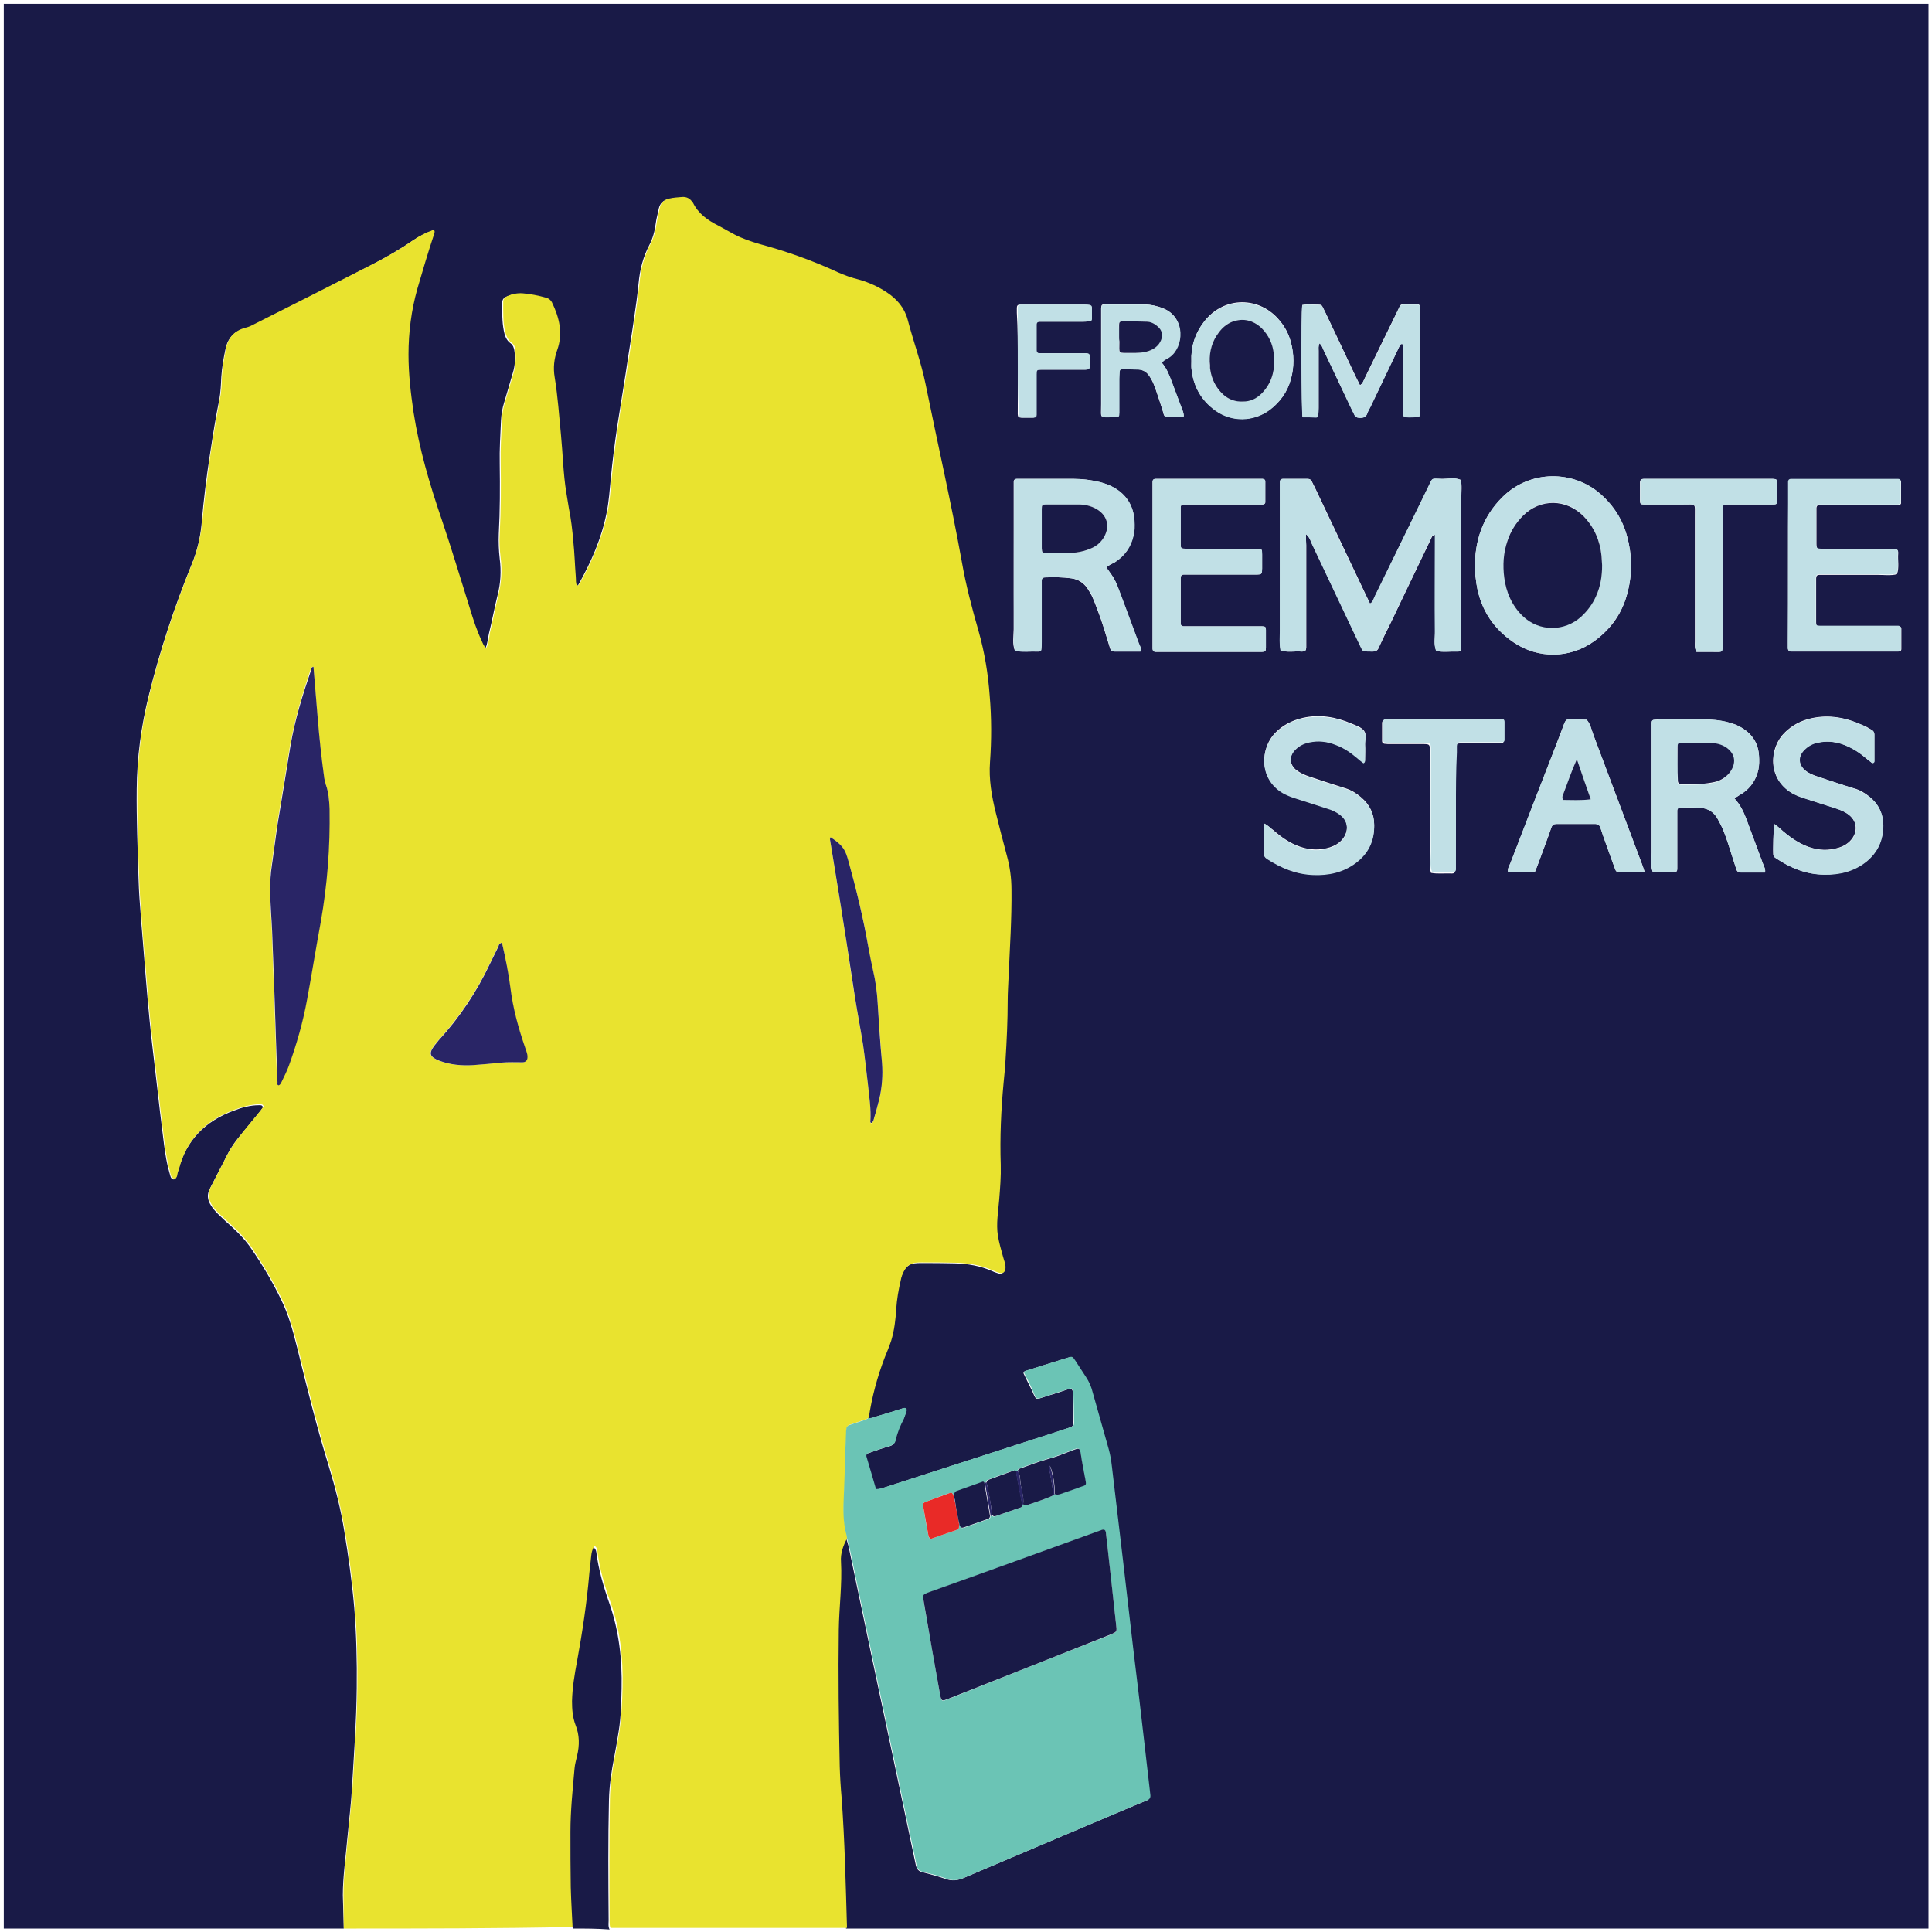 <svg xmlns="http://www.w3.org/2000/svg" xmlns:xlink="http://www.w3.org/1999/xlink" id="Layer_1" x="0px" y="0px" viewBox="0 0 612 612" style="enable-background:new 0 0 612 612;" xml:space="preserve">
<style type="text/css">
	.st0{fill:#C1E0E6;}
	.st1{fill:#6BC4B5;}
	.st2{fill:#FFFFFF;}
	.st3{fill:#E92A27;}
	.st4{fill:#E9E32F;}
	.st5{fill:#191A47;}
	.st6{fill:#292566;}
	.st7{fill-rule:evenodd;clip-rule:evenodd;fill:#8E9091;}
	.st8{fill-rule:evenodd;clip-rule:evenodd;fill:#FFFFFF;}
	.st9{fill-rule:evenodd;clip-rule:evenodd;fill:#1A1A1A;}
	.st10{fill-rule:evenodd;clip-rule:evenodd;fill:#AD927F;}
	.st11{fill-rule:evenodd;clip-rule:evenodd;fill:#2F2822;}
	.st12{fill:#2F2822;}
</style>
<path class="st5" d="M108.9,610.9c-35.9,0-71.8,0-107.7,0c0-203.2,0-406.5,0-609.7c203.2,0,406.5,0,609.7,0c0,203.2,0,406.5,0,609.7  c-114.3,0-228.6,0-342.9,0c-0.4-13.7-0.7-27.5-1.7-41.2c-0.2-3.3-0.5-6.6-0.6-9.9c-0.3-14.4-0.4-28.9-0.3-43.3  c0.1-7.2,1.1-14.4,0.7-21.6c-0.1-2.7,0.7-5.2,2-7.5c0.3,1.1,0.7,2.2,0.9,3.4c2.4,11.4,4.8,22.9,7.2,34.3  c3.8,18.1,7.7,36.2,11.5,54.3c0.8,3.8,1.6,7.6,2.4,11.4c0.3,1.3,0.9,2,2.2,2.3c2.5,0.6,4.9,1.3,7.3,2.1c2,0.7,3.7,0.5,5.6-0.3  c17.1-7.3,34.2-14.5,51.4-21.8c2.2-0.9,4.5-1.9,6.7-2.8c0.7-0.3,1-0.8,0.9-1.6c-0.6-4.9-1.2-9.9-1.7-14.8  c-1.3-10.7-2.6-21.5-3.8-32.2c-1.1-9.2-2.1-18.4-3.2-27.6c-1.1-9.9-2.3-19.7-3.5-29.6c-0.2-1.8-0.5-3.7-1-5.4  c-1.8-6.4-3.6-12.7-5.4-19.1c-0.3-1.2-0.8-2.4-1.6-3.4c-1.2-1.8-2.4-3.6-3.5-5.4c-1-1.4-1-1.5-2.6-1c-4.3,1.3-8.6,2.7-12.8,4  c-0.3,0.1-0.8,0.1-0.9,0.8c0.8,1.7,1.7,3.5,2.6,5.3c1.6,3.4,0.9,3.2,4.6,2c2.4-0.7,4.8-1.5,7.2-2.3c0.7-0.2,1.1,0.1,1.2,0.8  c0.1,3,0.2,6,0.2,9.1c0,1.9,0,1.9-1.7,2.5c-3.8,1.3-7.6,2.5-11.4,3.7c-15.6,5-31.1,10.1-46.7,15.1c-0.9,0.3-1.8,0.7-2.9,0.6  c-1-3.5-2-6.8-3-10.2c-0.2-0.7,0.1-1.1,0.8-1.3c2.1-0.7,4.2-1.5,6.4-2.1c1.2-0.3,1.9-0.8,2.1-2.1c0.4-2.3,1.4-4.5,2.5-6.5  c0.3-0.7,0.6-1.4,0.8-2.2c0.4-1.2-0.2-1.5-1.1-1.2c-2.5,0.8-5,1.6-7.5,2.3c-1.1,0.3-2.2,0.9-3.4,0.8c1-6.6,2.7-13,5.1-19.2  c0.7-1.7,1.4-3.4,2-5.2c1.1-3.3,1.5-6.7,1.6-10.1c0.2-3,0.7-6,1.4-8.9c0.3-1.1,0.7-2.2,1.2-3.3c0.8-1.3,1.9-2.2,3.5-2.4  c0.7-0.1,1.4-0.1,2-0.1c3.6,0,7.2,0,10.8,0.1c4.1,0.1,8.1,0.8,11.9,2.5c0.6,0.3,1.3,0.5,1.9,0.7c1.1,0.3,1.9-0.3,1.9-1.5  c0-1.3-0.5-2.5-0.8-3.7c-0.6-2.2-1.3-4.3-1.6-6.5c-0.6-3.8,0-7.6,0.4-11.4c0.3-3.7,0.6-7.4,0.5-11.1c-0.3-8.7,0-17.3,0.9-26  c0.2-2.3,0.5-4.7,0.6-7c0.4-6.3,0.7-12.7,0.7-19c0-2.6,0.2-5.3,0.3-7.9c0.4-9.1,0.9-18.1,0.9-27.2c0-3.7-0.6-7.4-1.5-11  c-1.2-4.5-2.4-9-3.5-13.6c-1.3-5.2-2.2-10.5-1.8-15.9c0.5-7,0.5-14-0.1-21c-0.6-6.9-1.6-13.7-3.5-20.4c-2.1-7.2-3.9-14.5-5.3-21.9  c-3.4-18.9-7.7-37.6-11.5-56.4c-1.4-7-3.9-13.7-5.7-20.5c-1-3.7-3.5-6.5-6.6-8.6c-2.7-1.8-5.6-3.1-8.7-4c-2.3-0.7-4.7-1.4-6.9-2.4  c-7.9-3.8-16.2-6.6-24.7-8.9c-2.7-0.8-5.4-1.6-7.9-3c-1.7-0.9-3.4-1.9-5.1-2.8c-3.4-1.7-6.4-3.8-8.1-7.3c0-0.1-0.1-0.2-0.2-0.2  c-0.8-1.2-1.8-1.7-3.2-1.6c-1.4,0.1-2.7,0.2-4.1,0.5c-1.5,0.3-2.6,1.2-3,2.9c-0.3,1.6-0.8,3.2-1,4.9c-0.3,2.3-0.9,4.6-2,6.7  c-2,3.8-3,7.8-3.4,12c-0.4,3.9-0.9,7.7-1.5,11.6c-0.8,5.7-1.8,11.4-2.6,17c-0.9,5.7-1.8,11.3-2.7,17c-0.8,5.4-1.5,10.8-2,16.2  c-0.4,3.8-0.6,7.6-1.4,11.3c-1.6,7.9-4.8,15.2-8.7,22.2c-0.2,0.3-0.3,0.7-0.9,0.8c-0.5-0.8-0.4-1.8-0.4-2.7  c-0.3-3.8-0.5-7.6-0.8-11.4c-0.3-3.5-0.7-7-1.4-10.4c-0.3-1.6-0.6-3.3-0.8-4.9c-1-6.1-1.1-12.2-1.7-18.3c-0.6-6.1-1-12.2-2-18.3  c-0.5-3-0.2-5.8,0.8-8.6c1.9-5.3,0.7-10.4-1.7-15.2c-0.4-0.7-0.9-1.2-1.8-1.4c-2.4-0.7-4.9-1.2-7.5-1.4c-1.7-0.1-3.3,0.2-4.8,0.9  c-0.8,0.3-1.3,0.9-1.3,1.8c0,3-0.1,6,0.5,9c0.3,1.6,0.8,3,2.2,4c0.7,0.5,0.9,1.2,1.1,2c0.4,2.5,0.3,5-0.5,7.5  c-0.9,3.1-1.8,6.2-2.7,9.2c-0.6,1.9-0.9,3.8-1,5.7c-0.2,4.6-0.5,9.2-0.4,13.7c0.1,7.4,0.1,14.8-0.3,22.2c-0.1,2.6,0,5.3,0.3,7.9  c0.5,3.9,0.3,7.8-0.7,11.6c-1,4-1.7,8-2.7,12c-0.4,1.6-0.4,3.3-1.2,4.9c-0.8-0.7-1.1-1.6-1.5-2.5c-1.4-3.2-2.5-6.5-3.6-9.9  c-3-9.5-5.8-19-9-28.4c-3.8-11.1-7.1-22.3-8.9-33.9c-0.9-6.1-1.6-12.2-1.6-18.3c0-7.1,0.9-14,2.8-20.8c1.6-5.8,3.3-11.6,5.3-17.3  c0.2-0.5,0.4-0.9-0.1-1.4c-2.3,0.8-4.4,1.9-6.5,3.3c-3.9,2.7-8.1,5.1-12.3,7.3C105.7,90.2,93,96.6,80.3,103  c-0.9,0.4-1.8,0.8-2.7,1.1c-3.5,0.8-5.5,3.1-6.2,6.6c-0.6,2.9-1.1,5.7-1.3,8.7c-0.1,2.3-0.2,4.7-0.6,7c-1.2,5.8-2.1,11.7-3,17.6  c-1.1,7.1-2,14.3-2.6,21.5c-0.4,4.6-1.4,9-3.2,13.3c-5.5,13.5-10.1,27.4-13.6,41.6c-2.4,9.7-3.7,19.5-3.8,29.5  c-0.1,9.7,0.3,19.3,0.6,28.9c0.1,3.8,0.4,7.6,0.7,11.4c0.5,6.2,1,12.4,1.5,18.6c0.4,4.9,0.8,9.7,1.3,14.6c0.6,6.2,1.4,12.4,2.1,18.6  c0.8,7,1.6,13.9,2.5,20.9c0.4,2.8,0.8,5.6,1.6,8.3c0.3,0.9,0.4,2.3,1.3,2.4c1.1,0.1,0.9-1.4,1.3-2.2c0.1-0.3,0.2-0.6,0.3-0.8  c2.5-9.5,8.6-15.5,17.6-18.8c2.6-1,5.2-1.7,8-1.7c0.4,0,1-0.1,1.2,0.7c-0.5,0.7-1.1,1.5-1.7,2.2c-1.7,2-3.3,4.1-5,6.1  c-1.7,2-3.3,4.1-4.5,6.5c-1.9,3.6-3.7,7.3-5.6,10.9c-1,1.8-0.8,3.6,0.3,5.3c0.6,1,1.4,1.9,2.2,2.7c1.4,1.4,2.8,2.7,4.3,4  c2.4,2.2,4.6,4.5,6.4,7.2c3.5,5.1,6.6,10.3,9.3,15.9c2.4,4.8,3.8,10,5.1,15.2c3.1,12.6,6.2,25.2,10,37.5c2.1,6.9,3.9,13.9,5,21  c1.3,7.9,2.4,15.8,3.1,23.8c0.7,8.6,0.9,17.1,0.8,25.7c-0.1,10.5-0.9,21-1.5,31.5c-0.3,5.4-1,10.9-1.5,16.3  c-0.5,5.9-1.4,11.8-1.4,17.8C108.7,603.7,108.8,607.3,108.9,610.9z M413.7,169.2c1.2,1,1.4,2,1.8,2.8c5,10.6,10,21.1,15,31.7  c1.5,3.1,0.8,2.6,4.3,2.7c1,0,1.6-0.3,2-1.3c1.2-2.7,2.5-5.3,3.8-7.9c4.2-8.8,8.4-17.6,12.6-26.3c0.3-0.5,0.3-1.3,1.4-1.5  c0,1.1,0,2,0,3c0,9.2,0,18.3,0,27.5c0,2.1-0.5,4.2,0.4,6.3c2.2,0.5,4.4,0.1,6.7,0.2c0.1,0,0.2,0,0.3,0c0.6,0,0.8-0.4,0.9-1  c0-0.9,0-1.8,0-2.6c0-15.1,0-30.2,0-45.3c0-1.8,0.3-3.7-0.2-5.5c-1.9-0.8-3.8-0.3-5.7-0.3c-3.8,0-3-0.7-4.7,2.9  c-5.6,11.4-11.2,22.9-16.8,34.4c-0.4,0.8-0.5,1.7-1.5,2.2c-0.5-1-0.9-1.9-1.4-2.9c-5.3-11.2-10.6-22.3-15.9-33.5  c-0.4-0.8-0.8-1.6-1.2-2.4c-0.2-0.5-0.7-0.7-1.2-0.7c-2.6,0-5.3,0-7.9,0c-0.6,0-0.9,0.4-0.9,0.9c0,0.9,0,1.8,0,2.6  c0,14.9,0,29.8,0,44.7c0,2-0.2,4.1,0.2,6.1c2.2,0.8,4.4,0.2,6.6,0.4c0.1,0,0.2,0,0.3,0c0.9-0.1,1.1-0.3,1.2-1.3c0-0.8,0-1.6,0-2.3  c0-10,0-20.1,0-30.1C413.7,171.7,413.7,170.8,413.7,169.2z M350.5,179.8c0.7-0.9,1.8-1.2,2.6-1.7c3.1-2,5.1-4.8,5.9-8.4  c0.4-1.5,0.4-3.1,0.3-4.7c-0.2-4.6-2.4-8.2-6.4-10.5c-1.4-0.8-3-1.4-4.6-1.8c-2.7-0.7-5.4-1-8.1-1c-5.5,0-10.9,0-16.4,0  c-0.6,0-1.2,0-1.8,0c-0.6,0-0.9,0.4-0.9,0.9c0,0.9,0,1.8,0,2.6c0,14.7,0,29.4,0,44.1c0,2.3-0.5,4.6,0.4,6.9c2.4,0.4,4.8,0.1,7.3,0.2  c0.1,0,0.2,0,0.3,0c0.4-0.1,0.7-0.3,0.7-0.7c0.1-0.8,0.1-1.6,0.1-2.3c0-5.8,0-11.5,0-17.3c0-0.8,0-1.6,0-2.3c0-0.6,0.4-0.9,1-0.9  c2.8-0.1,5.7-0.1,8.5,0.3c2.1,0.3,3.8,1.4,5,3.1c0.6,1,1.3,2,1.7,3c0.9,2.1,1.7,4.3,2.5,6.5c1.1,3.1,2,6.3,3,9.5  c0.2,0.7,0.7,1.1,1.5,1.1c2.7,0,5.4,0,8.1,0c0.4-1.1-0.2-1.8-0.5-2.6c-1.8-4.9-3.7-9.8-5.5-14.8  C353.3,183.7,353.3,183.7,350.5,179.8z M467.2,180.2c0.1,0.9,0.1,2,0.3,3.2c0.9,8.5,4.9,15.3,12,20.1c7.8,5.3,17.9,5.1,25.5-0.4  c5.4-3.9,9-9,10.6-15.6c1.5-5.9,1.4-11.8-0.2-17.6c-1.4-5.3-4.3-9.8-8.4-13.4c-8.7-7.6-22.3-7.7-31,0.9  C469.7,163.6,467.1,171.2,467.2,180.2z M365.1,178.9c0,8.1,0,16.2,0,24.3c0,0.8,0,1.6,0,2.3c0,0.5,0.3,0.9,0.9,1c0.6,0,1.2,0,1.8,0  c10.2,0,20.5,0,30.7,0c0.4,0,0.8,0,1.2,0c1.1-0.1,1.3-0.2,1.3-1.4c0-1.9,0-3.7,0-5.6c0-0.9-0.2-1.1-1.3-1.1c-0.7,0-1.4,0-2,0  c-6.8,0-13.6,0-20.5,0c-0.8,0-1.6,0-2.3,0c-0.6,0-0.9-0.4-0.9-0.9c0-0.6,0-1.2,0-1.8c0-3.7,0-7.4,0-11.1c0-0.5,0-1,0-1.5  c0-0.7,0.3-1.1,1-1.1c0.7,0,1.4,0,2,0c5.1,0,10.1,0,15.2,0c1.9,0,3.9,0,5.8,0c1.7,0,1.7-0.1,1.8-1.9c0-1.5,0-2.9,0-4.4  c0-1.8,0-1.8-2-1.9c-1.6,0-3.1,0-4.7,0c-5.8,0-11.7,0-17.5,0c-1.6,0-1.6-0.1-1.6-1.7c0-3.5,0-7,0-10.5c0-0.3,0-0.6,0-0.9  c0-0.6,0.3-0.9,0.9-0.9c0.8,0,1.6,0,2.3,0c6.8,0,13.6,0,20.5,0c0.8,0,1.6,0,2.3,0c0.4,0,0.8-0.2,0.8-0.7c0-2.2,0-4.5,0-6.7  c0-0.4-0.4-0.6-0.8-0.7c-0.6,0-1.2,0-1.8,0c-10.1,0-20.3,0-30.4,0c-0.6,0-1.2,0-1.8,0c-0.6,0-0.9,0.4-0.9,0.9c0,0.8,0,1.6,0,2.3  C365.1,162.9,365.1,170.9,365.1,178.9z M566.4,178.9c0,8.1,0,16.2,0,24.3c0,0.8,0,1.6,0,2.3c0,0.5,0.3,0.9,0.9,0.9  c0.6,0,1.2,0,1.8,0c10.1,0,20.3,0,30.4,0c0.6,0,1.2,0,1.8,0c0.6,0,1-0.3,1-0.8c0-2.1,0-4.3,0-6.4c0-0.6-0.4-0.8-1-0.8  c-0.5,0-1,0-1.5,0c-5.8,0-11.7,0-17.5,0c-1.9,0-3.9,0-5.8,0c-1,0-1.2-0.2-1.2-1.2c0-3.9,0-7.8,0-11.7c0-0.8,0-1.6,0-2.3  c0-0.7,0.3-1.1,1-1.1c0.5,0,1,0,1.5,0c5.7,0,11.3,0,17,0c2,0,4.1,0.3,6.1-0.2c0.8-2.2,0.2-4.4,0.4-6.6c0-0.1,0-0.2,0-0.3  c0-0.7-0.4-1-1.1-1c-1.7,0-3.3,0-5,0c-6,0-12.1,0-18.1,0c-1.4,0-1.7-0.1-1.7-1.7c0-3.6,0-7.2,0-10.8c0-0.2,0-0.4,0-0.6  c0-0.5,0.3-0.9,0.9-0.9c0.7,0,1.4,0,2,0c6.9,0,13.8,0,20.8,0c0.8,0,1.6,0,2.3,0c0.4,0,0.8-0.2,0.8-0.7c0-2.2,0-4.5,0-6.7  c0-0.4-0.4-0.6-0.8-0.7c-0.6,0-1.2,0-1.8,0c-10.1,0-20.3,0-30.4,0c-0.6,0-1.2,0-1.8,0c-0.6,0-0.9,0.4-0.9,0.9c0,0.8,0,1.6,0,2.3  C566.4,162.9,566.4,170.9,566.4,178.9z M549.4,252.9c1.1-0.7,1.9-1.2,2.7-1.7c2.6-1.8,4.2-4.3,4.9-7.4c0.3-1.4,0.3-2.9,0.2-4.4  c-0.2-3.8-2-6.7-5.2-8.7c-1.4-0.9-2.9-1.5-4.6-1.9c-2.6-0.7-5.2-0.9-7.8-0.9c-4.6,0-9.2,0-13.7,0c-0.6,0-1.2,0-1.8,0.1  c-0.6,0-0.9,0.4-0.9,0.9c0,0.9,0,1.8,0,2.6c0,12.9,0,25.7,0,38.6c0,2-0.4,4.1,0.3,6c2,0.4,4.1,0.1,6.1,0.2c0.1,0,0.2,0,0.3,0  c1.3-0.1,1.4-0.2,1.4-1.3c0-0.7,0-1.4,0-2c0-4.8,0-9.6,0-14.3c0-0.7,0-1.4,0-2c0-0.6,0.4-0.9,1-0.9c2.1,0,4.3,0,6.4,0.1  c2.4,0.2,4.3,1.3,5.4,3.5c0.6,1.1,1.2,2.2,1.7,3.4c0.7,1.6,1.2,3.3,1.8,5c0.8,2.5,1.6,5,2.4,7.5c0.2,0.8,0.7,1.1,1.5,1.1  c2.5,0,5.1,0,7.6,0c0.2-1-0.2-1.7-0.5-2.4c-1.8-4.9-3.7-9.8-5.5-14.8C552.2,256.9,551.2,254.8,549.4,252.9z M562,261  c-0.2,1.5-0.4,8.8-0.3,9.7c0.1,0.6,0.4,0.9,0.8,1.1c4.6,3.1,9.6,5.2,15.2,5.2c4.9,0.1,9.5-1,13.4-4.1c3.7-2.9,5.4-6.8,5.4-11.5  c0-3.7-1.5-6.8-4.4-9.1c-1.5-1.2-3-2.1-4.9-2.6c-3.7-1.1-7.4-2.4-11.1-3.6c-1.5-0.5-2.9-1-4.2-2c-2.3-1.8-2.5-4.4-0.4-6.6  c1.2-1.2,2.6-2,4.3-2.3c2.5-0.5,5-0.4,7.5,0.4c2.6,0.9,5,2.2,7.1,4c0.8,0.7,1.7,1.4,2.5,2c0.3,0.2,0.8,0,0.8-0.5c0-2.8,0-5.6,0-8.5  c0-0.7-0.3-1.1-0.8-1.4c-1-0.6-2-1.2-3.1-1.6c-5.1-2.3-10.4-3.3-15.9-2.1c-3.3,0.7-6.2,2.2-8.6,4.6c-4.8,4.7-5.6,14.4,2.3,19.1  c1.1,0.6,2.2,1.1,3.5,1.5c3.5,1.1,7,2.3,10.6,3.4c1.5,0.5,2.9,1.1,4.1,2.1c2.5,2.1,2.7,5.3,0.6,7.8c-1,1.2-2.3,2-3.9,2.5  c-3.2,1-6.3,0.9-9.5-0.2c-3.1-1.1-5.7-2.9-8.2-5C564,262.6,563.1,261.7,562,261z M400.3,260.8c0,3.3,0,6.3,0,9.2  c0,0.9,0.3,1.4,1,1.9c4.5,3,9.3,5,14.7,5.1c4.9,0.1,9.5-0.8,13.5-3.8c3.9-3,5.8-7,5.8-11.9c0-3.5-1.4-6.4-4.1-8.7  c-1.5-1.3-3.1-2.3-5-2.9c-3.8-1.2-7.6-2.4-11.4-3.7c-1.5-0.5-2.9-1.1-4.2-2.1c-2.1-1.7-2.3-4.2-0.6-6.2c1.3-1.4,2.9-2.3,4.8-2.7  c2.9-0.6,5.6-0.2,8.3,0.8c2.5,1,4.7,2.4,6.7,4.1c0.7,0.6,1.5,1.2,2.1,1.7c0.6-0.4,0.5-0.8,0.5-1.1c0-1.6,0.1-3.1,0-4.7  c-0.1-1.4,0.6-3.1-0.3-4.3c-0.9-1.2-2.6-1.7-4-2.3c-4.9-2.1-10.1-3-15.4-1.8c-3.4,0.8-6.4,2.3-8.8,4.8c-4.5,4.6-5.4,14.2,2.5,18.9  c1.1,0.6,2.3,1.1,3.5,1.5c3.5,1.1,7,2.3,10.6,3.4c1.4,0.4,2.7,1.1,3.9,1.9c3.2,2.3,2.6,5.9,0.8,8c-1,1.2-2.4,2-3.9,2.5  c-3.2,1-6.3,0.9-9.5-0.2c-3.2-1.1-5.9-3-8.4-5.2C402.5,262.4,401.8,261.5,400.3,260.8z M521,276.3c-0.4-1.3-0.7-2.1-1-2.9  c-5.1-13.6-10.2-27.1-15.3-40.7c-0.6-1.6-0.9-3.4-2.1-4.7c-1.7,0-3.5-0.1-5.2-0.2c-1.1-0.1-1.5,0.5-1.9,1.4c-1,2.6-2,5.3-3,7.9  c-4.7,12.1-9.3,24.1-14,36.2c-0.3,0.9-1,1.7-0.8,2.9c2.8,0,5.6,0,8.5,0c0.5-1.2,0.9-2.2,1.3-3.3c1.3-3.6,2.7-7.1,3.9-10.7  c0.3-0.9,0.8-1.2,1.7-1.2c4,0,8,0,12,0c1,0,1.6,0.3,1.9,1.3c1,3.1,2.2,6.2,3.3,9.4c0.5,1.3,0.9,2.6,1.4,3.8c0.2,0.5,0.5,0.8,1.1,0.8  C515.4,276.3,518,276.3,521,276.3z M537.4,206.5c1.6,0,3.2,0,4.9,0c3.6,0,3.3,0.5,3.3-3.2c0-13.3,0-26.5,0-39.8c0-0.9,0-1.8,0-2.6  c0-0.7,0.4-1,1.1-1.1c0.8,0,1.6,0,2.3,0c4.1,0,8.2,0,12.3,0c1.5,0,1.6-0.1,1.6-1.4c0-1.8,0-3.5,0-5.3c0-1.2-0.2-1.4-1.3-1.4  c-0.5,0-1,0-1.5,0c-12.6,0-25.2,0-37.7,0c-0.6,0-1.2,0-1.8,0c-0.7,0-1.1,0.4-1.1,1.1c0,1.9,0,3.9,0,5.8c0,1,0.2,1.2,1.2,1.2  c4.1,0,8.2,0,12.3,0c4.4,0,3.9-0.6,3.9,3.9c0,13.2,0,26.3,0,39.5C536.9,204.2,536.7,205.3,537.4,206.5z M412.6,132.2  c1.4,0,2.9,0,4.3,0c0.4,0,0.7-0.3,0.7-0.7c0-0.8,0.1-1.6,0.1-2.3c0-6,0-12.1,0-18.1c0-0.7-0.2-1.5,0.3-2.4c0.7,0.6,0.9,1.3,1.2,2  c3,6.3,6,12.7,9,19c0.3,0.6,0.6,1.2,0.9,1.8c0.3,0.6,0.7,0.8,1.4,0.8c1.3,0.1,2.3-0.2,2.7-1.6c0.2-0.6,0.6-1.2,0.9-1.8  c2.9-6.1,5.8-12.1,8.7-18.2c0.3-0.5,0.5-1.1,0.8-1.6c0.1-0.1,0.3-0.2,0.5-0.2c0.1,0,0.3,0.2,0.3,0.3c0.1,0.7,0.1,1.4,0.1,2  c0,5.9,0,11.9,0,17.8c0,1-0.2,1.9,0.2,2.9c1.1,0.4,2.3,0.2,3.4,0.2c1.6,0,1.6-0.1,1.7-1.6c0-0.3,0-0.6,0-0.9c0-10.2,0-20.5,0-30.7  c0-0.6,0-1.2,0-1.8c0-0.4-0.3-0.7-0.7-0.7c-1.6,0-3.1,0-4.7,0c-0.6,0-0.9,0.3-1.1,0.8c-0.3,0.7-0.7,1.4-1,2.1  c-3.3,6.8-6.7,13.6-10,20.5c-0.4,0.8-0.6,1.7-1.5,2.2c-0.4-0.9-0.9-1.7-1.3-2.6c-3.2-6.8-6.4-13.6-9.6-20.3  c-0.3-0.6-0.6-1.2-0.9-1.8c-0.2-0.5-0.5-0.8-1.1-0.8c-1.8,0-3.7-0.2-5.4,0.1C412.2,99.9,412.3,130,412.6,132.2z M461.2,255.9  c0-5.7,0-11.5,0-17.2c0-0.7,0-1.4,0-2c0-0.9,0.3-1.2,1.3-1.2c3.6,0,7.2,0,10.8,0c0.8,0,1.6,0,2.3,0c0.4,0,0.7-0.3,0.7-0.7  c0-1.9,0-3.9,0-5.8c0-0.5-0.3-0.9-0.9-0.9c-0.6,0-1.2,0-1.8,0c-11,0-22,0-33,0c-0.6,0-1.2,0-1.8,0c-0.5,0-1,0.3-1,0.9  c0,1.9,0,3.9,0,5.8c0,0.4,0.3,0.7,0.7,0.8c0.7,0.1,1.4,0.1,2,0.1c3.3,0,6.6,0,9.9,0c2.4,0,2.6-0.1,2.6,2.6c0,10.6,0,21.2,0,31.9  c0,2.1-0.4,4.2,0.3,6.3c2.1,0.4,4.3,0.1,6.4,0.2c0.1,0,0.2,0,0.3,0c0.6,0,0.9-0.3,0.9-0.9c0-0.8,0-1.6,0-2.3  C461.2,267.4,461.2,261.6,461.2,255.9z M377.4,114.5c0,0.7,0,1.4,0,2c0.5,5.7,3,10.2,7.6,13.5c5.2,3.7,12,3.6,17.2-0.2  c3.3-2.5,5.6-5.7,6.7-9.7c1.1-3.9,1-7.9,0-11.8c-0.7-2.5-1.8-4.7-3.5-6.7c-6.3-7.8-17.7-7.9-24,0.3  C378.5,105.7,377.2,109.9,377.4,114.5z M374.9,132.2c0.2-0.9-0.1-1.3-0.2-1.8c-1.2-3.2-2.4-6.4-3.6-9.6c-0.8-2.1-1.6-4.2-3.1-5.9  c0.6-1,1.6-1.3,2.4-1.8c4.5-3.2,5.1-12.6-1.9-15.4c-1.9-0.8-3.9-1.2-6-1.3c-3.2,0-6.4,0-9.6,0c-1,0-1.9,0-2.9,0  c-1,0-1.1,0.2-1.2,1.2c0,0.7,0,1.4,0,2c0,9.5,0,18.9,0,28.4c0,5-0.8,4,4.4,4.1c1.1,0,1.3-0.2,1.3-1.4c0-3.6,0-7.2,0-10.8  c0-0.8,0-1.6,0.1-2.3c0-0.4,0.3-0.7,0.7-0.7c1.8,0,3.5,0,5.3,0.1c1.4,0.1,2.6,0.8,3.4,2c0.6,0.9,1.1,1.8,1.5,2.8  c0.7,1.8,1.3,3.7,1.9,5.5c0.4,1.3,0.9,2.6,1.2,3.9c0.2,0.7,0.6,0.9,1.3,0.9C371.6,132.2,373.2,132.2,374.9,132.2z M322.4,114.3  c0,5,0,9.9,0,14.9c0,3.5-0.4,3.1,3.1,3.1c0.6,0,1.2,0,1.7,0c0.6,0,0.9-0.4,0.9-0.9c0-0.8,0-1.6,0-2.3c0-3.5,0-7,0-10.5  c0-1.4,0.1-1.5,1.5-1.5c4,0,8,0,12,0c3.8,0,3.4,0.4,3.4-3.5c0-0.1,0-0.2,0-0.3c-0.1-1.2-0.2-1.4-1.4-1.4c-4,0-8,0-12,0  c-0.9,0-1.8,0-2.6,0c-0.6,0-0.9-0.4-0.9-0.9c0-2.7,0-5.4,0-8.2c0-0.6,0.4-0.8,0.9-0.9c0.5,0,1,0,1.5,0c4.1,0,8.2,0,12.3,0  c0.7,0,1.4,0,2-0.1c0.4,0,0.8-0.2,0.8-0.7c0-1.3,0-2.5,0-3.8c0-0.5-0.3-0.7-0.8-0.7c-0.4,0-0.8-0.1-1.2-0.1c-6.5,0-13,0-19.6,0  c-0.3,0-0.6,0-0.9,0c-0.8,0-1,0.4-1,1.1c0,0.5,0,1,0,1.5C322.4,104.1,322.4,109.2,322.4,114.3z"></path>
<path class="st4" d="M108.9,610.9c0-3.6-0.1-7.2-0.1-10.8c0-6,0.9-11.9,1.4-17.8c0.5-5.4,1.1-10.9,1.5-16.3  c0.6-10.5,1.4-21,1.5-31.5c0.1-8.6-0.1-17.2-0.8-25.7c-0.7-8-1.8-15.9-3.1-23.8c-1.2-7.1-2.9-14.1-5-21c-3.8-12.4-6.9-25-10-37.5  c-1.3-5.2-2.7-10.4-5.1-15.2c-2.7-5.5-5.9-10.8-9.3-15.9c-1.8-2.7-4-5-6.4-7.2c-1.4-1.3-2.9-2.6-4.3-4c-0.8-0.8-1.6-1.7-2.2-2.7  c-1-1.7-1.2-3.4-0.3-5.3c1.9-3.6,3.7-7.3,5.6-10.9c1.2-2.3,2.9-4.4,4.5-6.5c1.7-2,3.3-4.1,5-6.1c0.6-0.7,1.2-1.5,1.7-2.2  c-0.2-0.8-0.8-0.7-1.2-0.7c-2.8,0-5.4,0.8-8,1.7c-9,3.3-15.2,9.3-17.6,18.8c-0.1,0.3-0.2,0.6-0.3,0.8c-0.3,0.8-0.1,2.3-1.3,2.2  c-1-0.1-1.1-1.5-1.3-2.4c-0.8-2.7-1.2-5.5-1.6-8.3c-0.9-7-1.7-13.9-2.5-20.9c-0.7-6.2-1.4-12.4-2.1-18.6c-0.5-4.8-0.9-9.7-1.3-14.6  c-0.5-6.2-1.1-12.4-1.5-18.6c-0.3-3.8-0.6-7.6-0.7-11.4c-0.4-9.6-0.7-19.3-0.6-28.9c0.1-10,1.4-19.8,3.8-29.5  c3.5-14.2,8.1-28.1,13.6-41.6c1.7-4.3,2.7-8.7,3.2-13.3c0.7-7.2,1.6-14.3,2.6-21.5c0.9-5.9,1.9-11.7,3-17.6c0.5-2.3,0.5-4.7,0.6-7  c0.2-2.9,0.7-5.8,1.3-8.7c0.7-3.5,2.7-5.7,6.2-6.6c0.9-0.2,1.8-0.6,2.7-1.1c12.7-6.4,25.4-12.8,38.1-19.3c4.3-2.2,8.4-4.6,12.3-7.3  c2-1.4,4.2-2.5,6.5-3.3c0.5,0.5,0.2,0.9,0.1,1.4c-1.9,5.7-3.6,11.5-5.3,17.3c-1.9,6.8-2.8,13.7-2.8,20.8c0,6.2,0.7,12.2,1.6,18.3  c1.8,11.6,5.1,22.8,8.9,33.9c3.2,9.4,6,18.9,9,28.4c1,3.3,2.1,6.7,3.6,9.9c0.4,0.9,0.7,1.8,1.5,2.5c0.9-1.6,0.9-3.3,1.2-4.9  c1-4,1.7-8,2.7-12c0.9-3.8,1.2-7.7,0.7-11.6c-0.3-2.6-0.5-5.2-0.3-7.9c0.4-7.4,0.4-14.8,0.3-22.2c-0.1-4.6,0.2-9.2,0.4-13.7  c0.1-1.9,0.4-3.9,1-5.7c0.9-3.1,1.8-6.2,2.7-9.2c0.7-2.5,0.8-5,0.5-7.5c-0.1-0.8-0.4-1.5-1.1-2c-1.4-1-1.8-2.4-2.2-4  c-0.6-3-0.5-6-0.5-9c0-0.9,0.5-1.4,1.3-1.8c1.6-0.7,3.2-1,4.8-0.9c2.5,0.2,5,0.7,7.5,1.4c0.8,0.2,1.4,0.7,1.8,1.4  c2.4,4.9,3.6,9.9,1.7,15.2c-1,2.8-1.3,5.6-0.8,8.6c1,6.1,1.4,12.2,2,18.3c0.6,6.1,0.7,12.3,1.7,18.3c0.3,1.6,0.5,3.3,0.8,4.9  c0.7,3.4,1.1,6.9,1.4,10.4c0.4,3.8,0.5,7.6,0.8,11.4c0.1,0.9-0.1,1.9,0.4,2.7c0.6-0.1,0.7-0.5,0.9-0.8c3.9-7,7.1-14.3,8.7-22.2  c0.8-3.7,1-7.5,1.4-11.3c0.5-5.4,1.2-10.8,2-16.2c0.8-5.7,1.8-11.4,2.7-17c0.9-5.7,1.8-11.4,2.6-17c0.6-3.9,1.1-7.7,1.5-11.6  c0.4-4.2,1.4-8.2,3.4-12c1.1-2.1,1.7-4.3,2-6.7c0.2-1.6,0.7-3.2,1-4.9c0.3-1.7,1.5-2.5,3-2.9c1.3-0.3,2.7-0.4,4.1-0.5  c1.4-0.1,2.5,0.5,3.2,1.6c0.1,0.1,0.1,0.2,0.2,0.2c1.7,3.5,4.7,5.6,8.1,7.3c1.7,0.9,3.4,1.9,5.1,2.8c2.5,1.3,5.2,2.2,7.9,3  c8.5,2.3,16.7,5.2,24.7,8.9c2.2,1,4.5,1.8,6.9,2.4c3.1,0.9,6,2.2,8.7,4c3.2,2.1,5.6,4.9,6.6,8.6c1.8,6.9,4.3,13.6,5.7,20.5  c3.8,18.8,8.1,37.5,11.5,56.4c1.3,7.4,3.2,14.6,5.3,21.9c1.9,6.7,3,13.5,3.5,20.4c0.6,7,0.6,14,0.1,21c-0.4,5.4,0.5,10.7,1.8,15.9  c1.1,4.5,2.3,9.1,3.5,13.6c1,3.6,1.5,7.2,1.5,11c0.1,9.1-0.5,18.1-0.9,27.2c-0.1,2.6-0.3,5.3-0.3,7.9c0,6.3-0.3,12.7-0.7,19  c-0.1,2.3-0.4,4.7-0.6,7c-0.8,8.6-1.2,17.3-0.9,26c0.1,3.7-0.2,7.4-0.5,11.1c-0.3,3.8-1,7.5-0.4,11.4c0.4,2.2,1,4.4,1.6,6.5  c0.3,1.2,0.9,2.4,0.8,3.7c0,1.2-0.8,1.8-1.9,1.5c-0.7-0.2-1.3-0.4-1.9-0.7c-3.8-1.7-7.8-2.4-11.9-2.5c-3.6-0.1-7.2-0.1-10.8-0.1  c-0.7,0-1.4,0-2,0.1c-1.6,0.2-2.7,1-3.5,2.4c-0.6,1-1,2.1-1.2,3.3c-0.7,3-1.2,5.9-1.4,8.9c-0.2,3.4-0.6,6.8-1.6,10.1  c-0.6,1.8-1.3,3.5-2,5.2c-2.4,6.2-4.1,12.6-5.1,19.2c-0.9,0.6-2,0.8-3,1.2c-1,0.3-2,0.7-3,1c-0.6,0.2-0.9,0.6-1,1.3  c0,0.4,0,0.8-0.1,1.2c-0.2,6.6-0.3,13.2-0.7,19.8c-0.2,4.2-0.3,8.3,0.8,12.4c0.1,0.4,0.1,0.8,0.2,1.2c-1.3,2.3-2.2,4.9-2,7.5  c0.4,7.2-0.6,14.4-0.7,21.6c-0.2,14.4,0,28.9,0.3,43.3c0.1,3.3,0.3,6.6,0.6,9.9c1,13.7,1.3,27.5,1.7,41.2c-25,0-49.9,0-74.9,0  c-0.4-0.9-0.3-1.9-0.3-2.9c-0.1-12.7-0.1-25.3,0.1-38c0.1-4.7,0.8-9.3,1.7-13.9c0.5-2.7,1-5.4,1.4-8.1c0.6-4.4,0.8-8.9,0.9-13.4  c0.2-9.1-0.7-18.1-3.8-26.8c-1.9-5.3-3.5-10.7-4.2-16.4c-0.1-0.6-0.2-1.1-0.9-1.5c-0.4,0.8-0.6,1.6-0.7,2.5  c-0.2,1.8-0.4,3.7-0.6,5.5c-0.8,9.4-2.2,18.7-3.9,28c-0.8,4.2-1.5,8.4-1.6,12.7c0,2.5,0.2,5,1.1,7.5c1.2,3.2,1.2,6.5,0.5,9.8  c-0.3,1.3-0.6,2.7-0.8,4c-0.7,6.7-1.3,13.4-1.3,20.1c0,5.8,0,11.7,0.1,17.5c0.1,4.4,0.4,8.8,0.6,13.1  C157.2,610.9,133,610.9,108.9,610.9z M99.3,211.2c-0.6,0.1-0.7,0.3-0.8,0.6c-2.7,7.9-5.1,15.9-6.6,24.2c-0.8,4.7-1.5,9.4-2.3,14.1  c-0.6,3.8-1.3,7.7-1.9,11.5c-0.6,4.1-1.1,8.3-1.7,12.4c-0.4,2.5-0.4,5-0.5,7.6c-0.1,4.4,0.4,8.8,0.6,13.1  c0.4,12.3,0.9,24.5,1.3,36.8c0.1,3.7,0.2,7.4,0.4,11.1c0,0.3-0.2,0.8,0.4,0.9c0.5-0.2,0.7-0.6,0.9-1.1c0.8-1.7,1.6-3.3,2.3-5.1  c2.6-6.8,4.5-13.9,5.8-21.1c1.5-8.1,2.9-16.3,4.3-24.4c2.1-11.8,3-23.8,2.8-35.8c0-2.6-0.3-5.2-1.2-7.8c-0.3-0.9-0.5-1.9-0.6-2.9  c-0.8-5.8-1.4-11.6-1.9-17.4C100.2,222.6,99.7,217,99.3,211.2z M159,298.6c-0.9,0.2-1,0.8-1.2,1.2c-0.9,1.8-1.8,3.7-2.7,5.5  c-4.2,8.9-9.6,16.9-16.2,24.2c-0.5,0.5-0.9,1-1.3,1.6c-2,2.6-1.6,3.7,1.5,4.9c3.4,1.3,7,1.6,10.6,1.4c3-0.2,6-0.5,9-0.8  c2.2-0.2,4.5-0.1,6.7-0.1c1.1,0,1.6-0.6,1.6-1.7c0-1.1-0.5-2.1-0.8-3.1c-2.1-6.1-3.8-12.3-4.6-18.7C161,308.2,160.1,303.4,159,298.6  z M263.1,265.2c-0.1,0.4-0.2,0.5-0.2,0.7c1,6.3,2.1,12.7,3.1,19c0.7,4.4,1.4,8.8,2.1,13.3c0.9,5.9,1.7,11.8,2.7,17.6  c0.8,5.1,1.8,10.2,2.6,15.3c0.6,4,1,8.1,1.5,12.2c0.5,4.1,1.1,8.1,0.8,12.2c0,0.2,0.1,0.3,0.4,0.3c0.4-0.3,0.6-0.8,0.7-1.2  c0.6-2.1,1.2-4.1,1.7-6.2c0.9-3.8,1.2-7.7,0.9-11.6c-0.5-6.4-1-12.8-1.4-19.2c-0.2-3.5-0.7-7-1.5-10.4c-0.5-2.3-1.1-4.6-1.4-6.9  c-1.5-9.2-3.8-18.3-6.3-27.3c-0.2-0.8-0.5-1.7-0.8-2.5C267.1,268,265.2,266.6,263.1,265.2z"></path>
<path class="st5" d="M181.4,610.9c-0.2-4.4-0.5-8.8-0.6-13.1c-0.1-5.8-0.1-11.7-0.1-17.5c0-6.7,0.7-13.4,1.3-20.1  c0.1-1.3,0.5-2.7,0.8-4c0.8-3.3,0.8-6.6-0.5-9.8c-0.9-2.4-1.1-4.9-1.1-7.5c0.1-4.3,0.8-8.5,1.6-12.7c1.7-9.3,3.1-18.6,3.9-28  c0.2-1.8,0.4-3.7,0.6-5.5c0.1-0.9,0.3-1.7,0.7-2.5c0.6,0.3,0.8,0.9,0.9,1.5c0.7,5.6,2.3,11,4.2,16.4c3,8.7,4,17.6,3.8,26.8  c-0.1,4.5-0.2,9-0.9,13.4c-0.4,2.7-0.9,5.4-1.4,8.1c-0.9,4.6-1.6,9.2-1.7,13.9c-0.3,12.7-0.2,25.3-0.1,38c0,1-0.2,2,0.3,2.9  C189.2,610.9,185.3,610.9,181.4,610.9z"></path>
<path class="st1" d="M268.3,487.3c0-0.4-0.1-0.8-0.2-1.2c-1.1-4.1-1-8.2-0.8-12.4c0.3-6.6,0.4-13.2,0.7-19.8c0-0.4,0-0.8,0.1-1.2  c0-0.7,0.4-1.1,1-1.3c1-0.3,2-0.7,3-1c1-0.3,2.1-0.6,3-1.2c1.2,0.1,2.3-0.5,3.4-0.8c2.5-0.7,5-1.5,7.5-2.3c0.9-0.3,1.5,0,1.1,1.2  c-0.3,0.7-0.5,1.5-0.8,2.2c-1.1,2.1-2,4.2-2.5,6.5c-0.2,1.2-1,1.8-2.1,2.1c-2.2,0.6-4.3,1.4-6.4,2.1c-0.7,0.2-1,0.7-0.8,1.3  c1,3.4,2,6.7,3,10.2c1.1,0,2-0.4,2.9-0.6c15.6-5,31.1-10.1,46.7-15.1c3.8-1.2,7.6-2.5,11.4-3.7c1.7-0.6,1.8-0.6,1.7-2.5  c0-3-0.1-6-0.2-9.1c0-0.7-0.4-1-1.2-0.8c-2.4,0.7-4.8,1.5-7.2,2.3c-3.8,1.2-3.1,1.4-4.6-2c-0.8-1.9-1.8-3.7-2.6-5.3  c0.1-0.7,0.5-0.7,0.9-0.8c4.3-1.3,8.5-2.7,12.8-4c1.6-0.5,1.6-0.5,2.6,1c1.2,1.8,2.3,3.6,3.5,5.4c0.7,1.1,1.2,2.2,1.6,3.4  c1.8,6.4,3.6,12.7,5.4,19.1c0.5,1.8,0.8,3.6,1,5.4c1.2,9.9,2.3,19.7,3.5,29.6c1.1,9.2,2.1,18.4,3.2,27.6c1.3,10.7,2.6,21.5,3.8,32.2  c0.6,4.9,1.1,9.9,1.7,14.8c0.1,0.8-0.2,1.3-0.9,1.6c-2.2,0.9-4.5,1.9-6.7,2.8c-17.1,7.3-34.3,14.5-51.4,21.8  c-1.9,0.8-3.6,1.1-5.6,0.3c-2.4-0.9-4.8-1.5-7.3-2.1c-1.3-0.3-2-1-2.2-2.3c-0.7-3.8-1.6-7.6-2.4-11.4c-3.8-18.1-7.7-36.2-11.5-54.3  c-2.4-11.4-4.8-22.9-7.2-34.3C268.9,489.6,268.6,488.5,268.3,487.3z M323.8,477c0.1-0.2,0.2-0.3,0.3-0.5c0.3,0.3,0.7,0.4,1.1,0.3  c2.8-1,5.7-1.8,8.4-3.1c0.3,0,0.4-0.2,0.4-0.5c0.6,0.2,1.1,0.2,1.7,0c2.4-0.8,4.8-1.6,7.1-2.5c1-0.4,1.2-0.6,1-1.7  c-0.5-2.8-1.1-5.5-1.5-8.3c-0.3-2.3-0.8-2.1-2.6-1.4c-2.6,1-5.2,2.1-7.9,2.8c-3,0.8-5.8,2-8.8,3c-0.4,0.1-0.6,0.4-0.7,0.8  c-0.2,0-0.3,0.1-0.5,0.1c-0.3-0.1-0.6-0.3-0.8-0.2c-2.7,1-5.5,1.9-8.2,3c-0.2,0.1-0.3,0.4-0.5,0.7c-0.2,0.1-0.3,0.2-0.5,0.3  c-0.1-0.1-0.3-0.3-0.4-0.3c-2.8,1-5.6,1.9-8.4,3c-0.7,0.3-0.8,1-0.8,1.7c-0.5-1.3-0.6-1.5-1.5-1.2c-2.4,0.8-4.7,1.7-7.1,2.6  c-1.3,0.5-1.4,0.6-1.1,1.9c0.5,3,1,5.9,1.6,8.9c0.1,0.4,0.1,0.8,0.7,1.1c2.5-0.9,5.2-1.8,7.8-2.7c1.2-0.4,1.2-0.5,1.2-1.9  c0-0.3-0.1-0.6-0.1-0.9c0.1,0.4,0.1,0.8,0.3,1.1c0.4,1,0.6,1.1,1.5,0.8c2.6-0.9,5.2-1.8,7.7-2.7c0.4-0.1,0.6-0.5,0.5-0.9  c0.2-0.1,0.3-0.2,0.4-0.3c0.4,0.6,1,0.4,1.5,0.2c2.3-0.8,4.7-1.6,7-2.4C323.1,477.7,323.6,477.5,323.8,477z M353.5,514.2  c-0.9-7.8-1.8-15.7-2.6-23.5c-0.2-1.7-0.4-3.5-0.6-5.2c-0.1-0.7-0.5-1-1.2-0.8c-0.5,0.1-0.9,0.3-1.4,0.5  c-17.7,6.4-35.3,12.8-53,19.1c-2.7,1-2.4,1-2,3.6c1.6,9.5,3.4,19,5,28.5c0.5,2.7,0.5,2.7,3,1.7c16.8-6.7,33.6-13.4,50.5-20  C354.2,516.8,353.8,517,353.5,514.2z"></path>
<path class="st0" d="M413.7,169.2c0,1.5,0,2.5,0,3.5c0,10,0,20.1,0,30.1c0,0.8,0,1.6,0,2.3c0,1-0.2,1.2-1.2,1.3c-0.1,0-0.2,0-0.3,0  c-2.2-0.2-4.4,0.4-6.6-0.4c-0.4-2-0.2-4.1-0.2-6.1c0-14.9,0-29.8,0-44.7c0-0.9,0-1.8,0-2.6c0-0.5,0.3-0.9,0.9-0.9c2.6,0,5.3,0,7.9,0  c0.5,0,0.9,0.2,1.2,0.7c0.4,0.8,0.8,1.6,1.2,2.4c5.3,11.2,10.6,22.4,15.9,33.5c0.5,1,0.9,1.9,1.4,2.9c1-0.4,1.1-1.4,1.5-2.2  c5.6-11.4,11.2-22.9,16.8-34.4c1.8-3.6,0.9-3,4.7-2.9c1.9,0,3.9-0.5,5.7,0.3c0.5,1.8,0.2,3.7,0.2,5.5c0,15.1,0,30.2,0,45.3  c0,0.9,0,1.8,0,2.6c0,0.5-0.3,0.9-0.9,1c-0.1,0-0.2,0-0.3,0c-2.2-0.1-4.5,0.3-6.7-0.2c-0.8-2.1-0.3-4.2-0.4-6.3  c-0.1-9.2,0-18.3,0-27.5c0-0.9,0-1.9,0-3c-1.1,0.1-1.1,0.9-1.4,1.5c-4.2,8.8-8.4,17.6-12.6,26.3c-1.3,2.6-2.6,5.3-3.8,7.9  c-0.4,0.9-1,1.3-2,1.3c-3.5-0.1-2.8,0.4-4.3-2.7c-5-10.6-10-21.1-15-31.7C415.1,171.2,414.9,170.3,413.7,169.2z"></path>
<path class="st0" d="M350.5,179.8c2.8,3.9,2.8,3.9,4.8,9.2c1.8,4.9,3.7,9.8,5.5,14.8c0.3,0.8,0.9,1.5,0.5,2.6c-2.7,0-5.4,0-8.1,0  c-0.8,0-1.3-0.4-1.5-1.1c-1-3.2-2-6.3-3-9.5c-0.8-2.2-1.6-4.4-2.5-6.5c-0.4-1.1-1.1-2.1-1.7-3c-1.2-1.8-2.9-2.8-5-3.1  c-2.8-0.4-5.6-0.4-8.5-0.3c-0.5,0-0.9,0.3-1,0.9c0,0.8,0,1.6,0,2.3c0,5.8,0,11.5,0,17.3c0,0.8,0,1.6-0.1,2.3c0,0.4-0.3,0.7-0.7,0.7  c-0.1,0-0.2,0-0.3,0c-2.4-0.1-4.8,0.3-7.3-0.2c-0.9-2.2-0.4-4.6-0.4-6.9c-0.1-14.7,0-29.4,0-44.1c0-0.9,0-1.8,0-2.6  c0-0.5,0.3-0.9,0.9-0.9c0.6,0,1.2,0,1.8,0c5.5,0,10.9,0,16.4,0c2.7,0,5.4,0.4,8.1,1c1.6,0.4,3.2,1,4.6,1.8c4,2.3,6.1,5.9,6.4,10.5  c0.1,1.6,0.1,3.1-0.3,4.7c-0.8,3.6-2.8,6.4-5.9,8.4C352.3,178.6,351.2,178.9,350.5,179.8z M336.8,159.8  C336.8,159.8,336.8,159.8,336.8,159.8c-1.8,0-3.7,0-5.5,0c-1.2,0-1.3,0.2-1.3,1.4c0,2.2,0,4.5,0,6.7c0,1.9,0,3.9,0,5.8  c0,1.2,0.2,1.4,1.3,1.5c3.2,0,6.4,0.1,9.6-0.2c1.6-0.2,3.1-0.5,4.5-1.2c1.9-0.8,3.5-2.1,4.5-4c1.7-3.1,0.9-6.2-2-8.2  c-1.7-1.2-3.7-1.7-5.8-1.8C340.4,159.8,338.6,159.8,336.8,159.8z"></path>
<path class="st0" d="M467.2,180.2c-0.1-8.9,2.5-16.6,8.8-22.8c8.8-8.6,22.4-8.5,31-0.9c4.1,3.6,7,8.1,8.4,13.4  c1.6,5.8,1.7,11.7,0.2,17.6c-1.6,6.5-5.3,11.7-10.6,15.6c-7.6,5.5-17.7,5.7-25.5,0.4c-7.1-4.8-11.1-11.6-12-20.1  C467.3,182.2,467.3,181,467.2,180.2z M507.5,179.1c-0.1-1.1-0.1-2.1-0.2-3.2c-0.5-4.8-2.3-9-5.7-12.5c-5.4-5.5-13.5-5.6-19.1-0.2  c-2.3,2.3-4,5-5,8.1c-1.2,3.8-1.4,7.7-1,11.6c0.6,4.7,2.3,8.8,5.8,12.1c5.4,5.2,13.4,4.9,18.5,0.3c2.1-1.8,3.6-4,4.8-6.6  C507,185.7,507.5,182.5,507.5,179.1z"></path>
<path class="st0" d="M365.1,178.9c0-8,0-16,0-24c0-0.8,0-1.6,0-2.3c0-0.6,0.3-0.9,0.9-0.9c0.6,0,1.2,0,1.8,0c10.1,0,20.3,0,30.4,0  c0.6,0,1.2,0,1.8,0c0.4,0,0.8,0.2,0.8,0.7c0,2.2,0,4.5,0,6.7c0,0.4-0.4,0.6-0.8,0.7c-0.8,0-1.6,0-2.3,0c-6.8,0-13.6,0-20.5,0  c-0.8,0-1.6,0-2.3,0c-0.6,0-0.9,0.4-0.9,0.9c0,0.3,0,0.6,0,0.9c0,3.5,0,7,0,10.5c0,1.6,0.1,1.7,1.6,1.7c5.8,0,11.7,0,17.5,0  c1.6,0,3.1,0,4.7,0c2,0,2,0,2,1.9c0,1.5,0,2.9,0,4.4c0,1.8-0.1,1.8-1.8,1.9c-1.9,0-3.9,0-5.8,0c-5.1,0-10.1,0-15.2,0  c-0.7,0-1.4,0-2,0c-0.7,0-1,0.4-1,1.1c0,0.5,0,1,0,1.5c0,3.7,0,7.4,0,11.1c0,0.6,0,1.2,0,1.8c0,0.6,0.3,0.9,0.9,0.9  c0.8,0,1.6,0,2.3,0c6.8,0,13.6,0,20.5,0c0.7,0,1.4,0,2,0c1.1,0,1.3,0.2,1.3,1.1c0,1.9,0,3.7,0,5.6c0,1.2-0.2,1.4-1.3,1.4  c-0.4,0-0.8,0-1.2,0c-10.2,0-20.5,0-30.7,0c-0.6,0-1.2,0-1.8,0c-0.6,0-0.9-0.4-0.9-1c0-0.8,0-1.6,0-2.3  C365.1,195,365.1,187,365.1,178.9z"></path>
<path class="st0" d="M566.4,178.9c0-8,0-16,0-24c0-0.8,0-1.6,0-2.3c0-0.5,0.3-0.9,0.9-0.9c0.6,0,1.2,0,1.8,0c10.1,0,20.3,0,30.4,0  c0.6,0,1.2,0,1.8,0c0.4,0,0.8,0.2,0.8,0.7c0,2.2,0,4.5,0,6.7c0,0.4-0.4,0.6-0.8,0.7c-0.8,0-1.6,0-2.3,0c-6.9,0-13.8,0-20.8,0  c-0.7,0-1.4,0-2,0c-0.6,0-0.8,0.4-0.9,0.9c0,0.2,0,0.4,0,0.6c0,3.6,0,7.2,0,10.8c0,1.5,0.3,1.7,1.7,1.7c6,0,12.1,0,18.1,0  c1.7,0,3.3,0,5,0c0.7,0,1.1,0.3,1.1,1c0,0.1,0,0.2,0,0.3c-0.2,2.2,0.4,4.4-0.4,6.6c-2,0.5-4.1,0.2-6.1,0.2c-5.7,0.1-11.3,0-17,0  c-0.5,0-1,0-1.5,0c-0.7,0-1,0.5-1,1.1c0,0.8,0,1.6,0,2.3c0,3.9,0,7.8,0,11.7c0,1,0.2,1.2,1.2,1.2c1.9,0,3.9,0,5.8,0  c5.8,0,11.7,0,17.5,0c0.5,0,1,0,1.5,0c0.5,0,0.9,0.2,1,0.8c0,2.1,0,4.3,0,6.4c0,0.6-0.4,0.8-1,0.8c-0.6,0-1.2,0-1.8,0  c-10.1,0-20.3,0-30.4,0c-0.6,0-1.2,0-1.8,0c-0.6,0-0.9-0.4-0.9-0.9c0-0.8,0-1.6,0-2.3C566.4,195.1,566.4,187,566.4,178.9z"></path>
<path class="st0" d="M549.4,252.9c1.8,2,2.8,4,3.7,6.3c1.8,4.9,3.7,9.8,5.5,14.8c0.3,0.7,0.7,1.4,0.5,2.4c-2.5,0-5,0-7.6,0  c-0.8,0-1.2-0.4-1.5-1.1c-0.8-2.5-1.6-5-2.4-7.5c-0.5-1.7-1.1-3.3-1.8-5c-0.5-1.2-1.1-2.3-1.7-3.4c-1.2-2.1-3-3.3-5.4-3.5  c-2.1-0.2-4.3-0.1-6.4-0.1c-0.5,0-0.9,0.3-1,0.9c0,0.7,0,1.4,0,2c0,4.8,0,9.6,0,14.3c0,0.7,0,1.4,0,2c0,1.1-0.2,1.2-1.4,1.3  c-0.1,0-0.2,0-0.3,0c-2-0.1-4.1,0.2-6.1-0.2c-0.7-2-0.3-4-0.3-6c0-12.9,0-25.7,0-38.6c0-0.9,0-1.8,0-2.6c0-0.6,0.3-0.9,0.9-0.9  c0.6,0,1.2,0,1.8-0.1c4.6,0,9.2,0,13.7,0c2.6,0,5.3,0.2,7.8,0.9c1.6,0.4,3.2,1,4.6,1.9c3.1,2,4.9,4.9,5.2,8.7  c0.1,1.5,0.1,2.9-0.2,4.4c-0.7,3.1-2.3,5.6-4.9,7.4C551.3,251.7,550.4,252.2,549.4,252.9z M531.4,241.9  C531.4,241.9,531.4,241.9,531.4,241.9c0,1.9,0,3.7,0,5.6c0,0.7,0.4,1.1,1.1,1.1c3.2,0,6.4,0.1,9.6-0.5c1.2-0.2,2.3-0.6,3.3-1.1  c1.2-0.7,2.2-1.6,2.9-2.8c1.7-2.8,1-5.6-1.7-7.3c-1.4-0.9-3.1-1.3-4.7-1.4c-3.1-0.1-6.2-0.1-9.4,0c-0.9,0-1.1,0.3-1.2,1.3  C531.3,238.4,531.4,240.2,531.4,241.9z"></path>
<path class="st0" d="M562,261c1.1,0.7,2,1.6,2.9,2.4c2.5,2.1,5.1,3.9,8.2,5c3.1,1.1,6.3,1.2,9.5,0.2c1.5-0.5,2.8-1.3,3.9-2.5  c2.1-2.5,1.9-5.7-0.6-7.8c-1.2-1-2.6-1.6-4.1-2.1c-3.5-1.1-7-2.3-10.6-3.4c-1.2-0.4-2.4-0.9-3.5-1.5c-7.9-4.7-7.1-14.3-2.3-19.1  c2.4-2.4,5.3-3.9,8.6-4.6c5.6-1.2,10.8-0.2,15.9,2.1c1.1,0.5,2.1,1.1,3.1,1.6c0.5,0.3,0.8,0.8,0.8,1.4c0,2.8,0,5.6,0,8.5  c0,0.4-0.5,0.7-0.8,0.5c-0.8-0.7-1.7-1.3-2.5-2c-2.1-1.7-4.5-3.1-7.1-4c-2.5-0.8-5-1-7.5-0.4c-1.7,0.3-3.1,1.1-4.3,2.3  c-2.1,2.1-1.9,4.7,0.4,6.6c1.2,1,2.7,1.5,4.2,2c3.7,1.2,7.4,2.4,11.1,3.6c1.8,0.6,3.4,1.5,4.9,2.6c2.9,2.3,4.4,5.4,4.4,9.1  c0,4.6-1.7,8.5-5.4,11.5c-3.9,3.1-8.5,4.2-13.4,4.1c-5.6-0.1-10.6-2.1-15.2-5.2c-0.4-0.3-0.8-0.6-0.8-1.1  C561.6,269.8,561.8,262.5,562,261z"></path>
<path class="st0" d="M400.3,260.8c1.5,0.7,2.2,1.6,3.1,2.4c2.5,2.2,5.2,4,8.4,5.2c3.1,1.1,6.3,1.3,9.5,0.2c1.5-0.5,2.8-1.3,3.9-2.5  c1.8-2,2.4-5.6-0.8-8c-1.2-0.9-2.5-1.5-3.9-1.9c-3.5-1.1-7-2.3-10.6-3.4c-1.2-0.4-2.4-0.9-3.5-1.5c-7.9-4.6-7-14.3-2.5-18.9  c2.5-2.5,5.4-4.1,8.8-4.8c5.4-1.2,10.5-0.3,15.4,1.8c1.4,0.6,3.1,1.1,4,2.3c0.9,1.2,0.3,2.8,0.3,4.3c0.1,1.6,0,3.1,0,4.7  c0,0.4,0.1,0.8-0.5,1.1c-0.7-0.5-1.4-1.1-2.1-1.7c-2-1.7-4.2-3.2-6.7-4.1c-2.7-1.1-5.5-1.4-8.3-0.8c-1.9,0.4-3.5,1.2-4.8,2.7  c-1.7,2-1.5,4.5,0.6,6.2c1.2,1,2.7,1.6,4.2,2.1c3.8,1.3,7.6,2.5,11.4,3.7c1.9,0.6,3.6,1.6,5,2.9c2.7,2.3,4.1,5.2,4.1,8.7  c0.1,4.9-1.8,8.9-5.8,11.9c-4,3-8.6,4-13.5,3.8c-5.4-0.2-10.2-2.2-14.7-5.1c-0.7-0.5-1-1-1-1.9C400.3,267.1,400.3,264.2,400.3,260.8  z"></path>
<path class="st0" d="M521,276.3c-3,0-5.6,0-8.2,0c-0.6,0-0.9-0.3-1.1-0.8c-0.5-1.3-0.9-2.6-1.4-3.8c-1.1-3.1-2.3-6.2-3.3-9.4  c-0.3-1-0.9-1.3-1.9-1.3c-4,0-8,0-12,0c-0.9,0-1.4,0.3-1.7,1.2c-1.3,3.6-2.6,7.1-3.9,10.7c-0.4,1.1-0.8,2.2-1.3,3.3  c-2.8,0-5.6,0-8.5,0c-0.2-1.1,0.4-2,0.8-2.9c4.6-12.1,9.3-24.2,14-36.2c1-2.6,2.1-5.2,3-7.9c0.3-0.9,0.8-1.5,1.9-1.4  c1.7,0.1,3.5,0.1,5.2,0.2c1.2,1.3,1.5,3.1,2.1,4.7c5.1,13.6,10.2,27.1,15.3,40.7C520.3,274.2,520.6,275,521,276.3z M495.1,253.4  c2.8-0.1,5.6,0.2,8.8-0.2c-1.5-4.2-2.9-8.2-4.4-12.7c-1.8,4-2.9,7.7-4.4,11.3C494.9,252.3,494.8,252.8,495.1,253.4z"></path>
<path class="st0" d="M537.4,206.5c-0.7-1.2-0.4-2.3-0.4-3.3c0-13.2,0-26.3,0-39.5c0-4.5,0.5-3.9-3.9-3.9c-4.1,0-8.2,0-12.3,0  c-1,0-1.2-0.2-1.2-1.2c0-1.9,0-3.9,0-5.8c0-0.7,0.4-1.1,1.1-1.1c0.6,0,1.2,0,1.8,0c12.6,0,25.2,0,37.7,0c0.5,0,1,0,1.5,0  c1.1,0.1,1.3,0.2,1.3,1.4c0,1.8,0,3.5,0,5.3c0,1.3-0.1,1.4-1.6,1.4c-4.1,0-8.2,0-12.3,0c-0.8,0-1.6,0-2.3,0c-0.7,0-1.1,0.4-1.1,1.1  c0,0.9,0,1.8,0,2.6c0,13.3,0,26.5,0,39.8c0,3.7,0.3,3.2-3.3,3.2C540.6,206.5,538.9,206.5,537.4,206.5z"></path>
<path class="st0" d="M412.6,132.2c-0.4-2.2-0.5-32.3-0.1-35.5c1.8-0.4,3.6-0.1,5.4-0.1c0.6,0,0.9,0.3,1.1,0.8  c0.3,0.6,0.6,1.2,0.9,1.8c3.2,6.8,6.4,13.6,9.6,20.3c0.4,0.9,0.9,1.7,1.3,2.6c0.9-0.5,1.1-1.5,1.5-2.2c3.4-6.8,6.7-13.6,10-20.5  c0.3-0.7,0.7-1.4,1-2.1c0.2-0.5,0.5-0.8,1.1-0.8c1.6,0,3.1,0,4.7,0c0.4,0,0.7,0.3,0.7,0.7c0,0.6,0,1.2,0,1.8c0,10.2,0,20.5,0,30.7  c0,0.3,0,0.6,0,0.9c0,1.6-0.1,1.6-1.7,1.6c-1.2,0-2.3,0.2-3.4-0.2c-0.4-1-0.2-2-0.2-2.9c0-5.9,0-11.9,0-17.8c0-0.7,0-1.4-0.1-2  c0-0.1-0.2-0.3-0.3-0.3c-0.1,0-0.4,0.1-0.5,0.2c-0.3,0.5-0.6,1-0.8,1.6c-2.9,6.1-5.8,12.1-8.7,18.2c-0.3,0.6-0.7,1.2-0.9,1.8  c-0.4,1.4-1.4,1.7-2.7,1.6c-0.7-0.1-1.1-0.3-1.4-0.8c-0.3-0.6-0.6-1.2-0.9-1.8c-3-6.3-6-12.7-9-19c-0.3-0.7-0.5-1.4-1.2-2  c-0.4,0.9-0.3,1.7-0.3,2.4c0,6,0,12.1,0,18.1c0,0.8,0,1.6-0.1,2.3c0,0.4-0.3,0.7-0.7,0.7C415.5,132.2,414.1,132.2,412.6,132.2z"></path>
<path class="st0" d="M461.2,255.9c0,5.7,0,11.5,0,17.2c0,0.8,0,1.6,0,2.3c0,0.6-0.4,0.8-0.9,0.9c-0.1,0-0.2,0-0.3,0  c-2.1-0.1-4.3,0.2-6.4-0.2c-0.8-2.1-0.3-4.2-0.3-6.3c-0.1-10.6,0-21.2,0-31.9c0-2.7-0.1-2.6-2.6-2.6c-3.3,0-6.6,0-9.9,0  c-0.7,0-1.4,0-2-0.1c-0.4,0-0.7-0.3-0.7-0.8c0-1.9,0-3.9,0-5.8c0-0.6,0.5-0.8,1-0.9c0.6,0,1.2,0,1.8,0c11,0,22,0,33,0  c0.6,0,1.2,0,1.8,0c0.6,0,0.9,0.4,0.9,0.9c0,1.9,0,3.9,0,5.8c0,0.5-0.3,0.7-0.7,0.7c-0.8,0-1.6,0-2.3,0c-3.6,0-7.2,0-10.8,0  c-1,0-1.2,0.3-1.3,1.2c0,0.7,0,1.4,0,2C461.2,244.4,461.2,250.1,461.2,255.9z"></path>
<path class="st0" d="M377.4,114.5c-0.2-4.6,1.1-8.8,4-12.5c6.3-8.1,17.7-8,24-0.3c1.6,2,2.8,4.2,3.5,6.7c1.1,3.9,1.1,7.9,0,11.8  c-1.1,4-3.4,7.2-6.7,9.7c-5.2,3.8-12,3.9-17.2,0.2c-4.6-3.3-7.1-7.9-7.6-13.5C377.3,115.9,377.4,115.2,377.4,114.5z M383.2,114.6  c0,0.7,0,1.4,0.1,2c0.4,3.3,1.6,6.2,4.2,8.4c1.8,1.6,3.8,2.2,6.2,2.2c2.3-0.1,4.3-1,6-2.6c3.4-3.5,4.4-7.7,3.8-12.4  c-0.4-3.2-1.6-6-3.9-8.3c-2.6-2.5-5.7-3.2-9.2-2c-1.8,0.6-3.2,1.9-4.3,3.4C384,108,383.2,111.2,383.2,114.6z"></path>
<path class="st0" d="M374.9,132.2c-1.7,0-3.3,0-4.9,0c-0.6,0-1.1-0.3-1.3-0.9c-0.4-1.3-0.8-2.6-1.2-3.9c-0.6-1.8-1.2-3.7-1.9-5.5  c-0.4-1-0.9-1.9-1.5-2.8c-0.8-1.2-1.9-1.9-3.4-2c-1.7-0.1-3.5-0.1-5.3-0.1c-0.4,0-0.7,0.3-0.7,0.7c0,0.8-0.1,1.6-0.1,2.3  c0,3.6,0,7.2,0,10.8c0,1.2-0.2,1.4-1.3,1.4c-5.2-0.1-4.4,0.9-4.4-4.1c0-9.5,0-18.9,0-28.4c0-0.7,0-1.4,0-2c0-1,0.2-1.2,1.2-1.2  c1,0,1.9,0,2.9,0c3.2,0,6.4,0,9.6,0c2.1,0,4.1,0.5,6,1.3c7.1,2.9,6.5,12.2,1.9,15.4c-0.8,0.6-1.8,0.8-2.4,1.8  c1.5,1.7,2.3,3.8,3.1,5.9c1.2,3.2,2.4,6.4,3.6,9.6C374.8,130.9,375.1,131.3,374.9,132.2z M354.5,106.7  C354.5,106.7,354.5,106.7,354.5,106.7c0,0.5,0,1,0,1.5c0.1,4.3-0.6,3.6,3.7,3.6c1.8,0,3.7,0,5.5-0.6c1.9-0.6,3.3-1.7,4-3.5  c0.6-1.6,0.3-3.1-1-4.2c-1-0.9-2.3-1.5-3.7-1.6c-2.5-0.1-5.1-0.1-7.6-0.1c-0.7,0-1,0.5-1,1.1C354.5,104.2,354.5,105.4,354.5,106.7z"></path>
<path class="st0" d="M322.4,114.3c0-5.1,0-10.1,0-15.2c0-0.5,0-1,0-1.5c0-0.7,0.2-1.1,1-1.1c0.3,0,0.6,0,0.9,0c6.5,0,13,0,19.6,0  c0.4,0,0.8,0,1.2,0.1c0.4,0,0.8,0.3,0.8,0.7c0,1.3,0,2.5,0,3.8c0,0.5-0.4,0.7-0.8,0.7c-0.7,0-1.4,0.1-2,0.1c-4.1,0-8.2,0-12.3,0  c-0.5,0-1,0-1.5,0c-0.5,0-0.9,0.3-0.9,0.9c0,2.7,0,5.4,0,8.2c0,0.5,0.3,0.9,0.9,0.9c0.9,0,1.8,0,2.6,0c4,0,8,0,12,0  c1.2,0,1.3,0.2,1.4,1.4c0,0.1,0,0.2,0,0.3c0,3.9,0.4,3.5-3.4,3.5c-4,0-8,0-12,0c-1.4,0-1.5,0.1-1.5,1.5c0,3.5,0,7,0,10.5  c0,0.8,0,1.6,0,2.3c0,0.6-0.3,0.9-0.9,0.9c-0.6,0-1.2,0-1.7,0c-3.5,0-3.1,0.4-3.1-3.1C322.4,124.2,322.4,119.2,322.4,114.3z"></path>
<path class="st6" d="M99.3,211.2c0.5,5.7,0.9,11.4,1.4,17c0.5,5.8,1.1,11.6,1.9,17.4c0.1,1,0.3,1.9,0.6,2.9c0.9,2.5,1.1,5.1,1.2,7.8  c0.2,12-0.7,23.9-2.8,35.8c-1.5,8.1-2.8,16.3-4.3,24.4c-1.3,7.2-3.3,14.2-5.8,21.1c-0.6,1.7-1.5,3.4-2.3,5.1  c-0.2,0.4-0.4,0.9-0.9,1.1c-0.6-0.1-0.4-0.6-0.4-0.9c-0.1-3.7-0.3-7.4-0.4-11.1c-0.4-12.3-0.8-24.5-1.3-36.8  c-0.2-4.4-0.6-8.7-0.6-13.1c0-2.5,0.1-5.1,0.5-7.6c0.6-4.1,1.1-8.3,1.7-12.4c0.6-3.8,1.3-7.7,1.9-11.5c0.8-4.7,1.5-9.4,2.3-14.1  c1.4-8.3,3.9-16.3,6.6-24.2C98.5,211.6,98.7,211.4,99.3,211.2z"></path>
<path class="st6" d="M159,298.6c1.1,4.8,2.1,9.6,2.7,14.4c0.8,6.4,2.5,12.6,4.6,18.7c0.3,1,0.8,2,0.8,3.1c0,1-0.5,1.7-1.6,1.7  c-2.2,0-4.5-0.1-6.7,0.1c-3,0.3-6,0.6-9,0.8c-3.6,0.2-7.2-0.1-10.6-1.4c-3.1-1.2-3.5-2.3-1.5-4.9c0.4-0.5,0.9-1.1,1.3-1.6  c6.6-7.2,12-15.3,16.2-24.2c0.9-1.8,1.8-3.7,2.7-5.5C158,299.4,158.1,298.9,159,298.6z"></path>
<path class="st6" d="M263.1,265.2c2.1,1.4,4,2.8,4.9,5.2c0.3,0.8,0.6,1.7,0.8,2.5c2.5,9,4.7,18.1,6.3,27.3c0.4,2.3,0.9,4.6,1.4,6.9  c0.8,3.4,1.3,6.9,1.5,10.4c0.4,6.4,0.8,12.8,1.4,19.2c0.3,3.9,0,7.8-0.9,11.6c-0.5,2.1-1.1,4.1-1.7,6.2c-0.1,0.5-0.3,0.9-0.7,1.2  c-0.2,0-0.4-0.1-0.4-0.3c0.3-4.1-0.4-8.2-0.8-12.2c-0.5-4.1-0.9-8.1-1.5-12.2c-0.8-5.1-1.8-10.2-2.6-15.3  c-0.9-5.9-1.8-11.7-2.7-17.6c-0.7-4.4-1.4-8.8-2.1-13.3c-1-6.3-2.1-12.7-3.1-19C262.9,265.7,263,265.6,263.1,265.2z"></path>
<path class="st5" d="M353.5,514.2c0.3,2.8,0.6,2.6-2.3,3.8c-16.8,6.7-33.6,13.3-50.5,20c-2.5,1-2.5,1-3-1.7c-1.7-9.5-3.4-19-5-28.5  c-0.4-2.6-0.8-2.6,2-3.6c17.7-6.3,35.3-12.7,53-19.1c0.5-0.2,0.9-0.3,1.4-0.5c0.7-0.2,1.1,0.1,1.2,0.8c0.2,1.7,0.4,3.5,0.6,5.2  C351.8,498.5,352.6,506.3,353.5,514.2z"></path>
<path class="st5" d="M333.6,473.7c-2.7,1.3-5.6,2.1-8.4,3.1c-0.4,0.1-0.8,0-1.1-0.3c0.3-2.2-0.5-4.2-0.8-6.3c-0.2-1.4,0-2.9-0.9-4.2  c0-0.4,0.3-0.7,0.7-0.8c2.9-1,5.8-2.2,8.8-3c2.7-0.7,5.3-1.8,7.9-2.8c1.9-0.7,2.3-0.9,2.6,1.4c0.4,2.8,1,5.5,1.5,8.3  c0.2,1.1,0.1,1.4-1,1.7c-2.4,0.9-4.8,1.7-7.1,2.5c-0.6,0.2-1.1,0.2-1.7,0c0.1-2.7-0.5-6.6-1.5-9c-0.3,0.9-0.1,1.8,0.1,2.6  C333,469.1,333.6,471.4,333.6,473.7z"></path>
<path class="st3" d="M303.7,482c0,0.3,0.1,0.6,0.1,0.9c0,1.4,0,1.5-1.2,1.9c-2.6,0.9-5.3,1.8-7.8,2.7c-0.5-0.4-0.6-0.7-0.7-1.1  c-0.5-3-1.1-5.9-1.6-8.9c-0.2-1.4-0.1-1.4,1.1-1.9c2.4-0.9,4.7-1.7,7.1-2.6c0.8-0.3,1-0.2,1.5,1.2c0.1,0.6,0.2,1.3,0.4,2  c0.1,0.6,0.2,1.2,0.3,1.8C303.2,479.3,303.5,480.6,303.7,482z"></path>
<path class="st5" d="M303.7,482c-0.3-1.4-0.5-2.7-0.8-4.1c-0.1-0.6-0.2-1.2-0.3-1.9c-0.1-0.7-0.2-1.3-0.4-2c0-0.7,0.1-1.4,0.8-1.7  c2.8-1,5.6-2,8.4-3c0.1,0,0.3,0.2,0.4,0.3c0.6,3.5,1.2,7,1.8,10.6c0,0.4-0.2,0.8-0.5,0.9c-2.6,0.9-5.1,1.8-7.7,2.7  c-0.9,0.3-1.1,0.1-1.5-0.8C303.9,482.7,303.8,482.3,303.7,482z"></path>
<path class="st5" d="M312.5,469.5c0.2-0.2,0.3-0.6,0.5-0.7c2.7-1,5.5-2,8.2-3c0.2-0.1,0.5,0.1,0.8,0.2c0,0.5,0,1,0.1,1.4  c0.6,3.2,1.2,6.3,1.8,9.5c-0.2,0.5-0.6,0.7-1.1,0.8c-2.3,0.8-4.7,1.6-7,2.4c-0.5,0.2-1.1,0.4-1.5-0.2  C313.9,476.5,313.2,473,312.5,469.5z"></path>
<path class="st6" d="M323.8,477c-0.6-3.2-1.2-6.3-1.8-9.5c-0.1-0.5-0.1-0.9-0.1-1.4c0.2-0.1,0.3-0.1,0.5-0.1  c0.9,1.3,0.6,2.8,0.9,4.2c0.4,2.1,1.1,4.1,0.8,6.3C324,476.7,323.9,476.8,323.8,477z"></path>
<path class="st6" d="M312.5,469.5c0.8,3.5,1.5,7,1.7,10.5c-0.1,0.1-0.3,0.2-0.4,0.3c-0.6-3.5-1.2-7-1.8-10.6  C312.1,469.7,312.3,469.6,312.5,469.5z"></path>
<path class="st6" d="M333.6,473.7c-0.1-2.3-0.6-4.6-1-6.9c-0.2-0.9-0.4-1.7-0.1-2.6c0.9,2.4,1.6,6.3,1.5,9  C334.1,473.5,334,473.7,333.6,473.7z"></path>
<path class="st5" d="M336.8,159.8c1.8,0,3.5,0,5.3,0c2.1,0.1,4,0.6,5.8,1.8c2.9,2,3.6,5.1,2,8.2c-1,1.9-2.5,3.2-4.5,4  c-1.4,0.6-2.9,1-4.5,1.2c-3.2,0.3-6.4,0.3-9.6,0.2c-1.1,0-1.2-0.2-1.3-1.5c0-1.9,0-3.9,0-5.8c0-2.2,0-4.5,0-6.7  c0-1.2,0.2-1.4,1.3-1.4C333.2,159.8,335,159.8,336.8,159.8C336.8,159.8,336.8,159.8,336.8,159.8z"></path>
<path class="st5" d="M507.5,179.1c0,3.4-0.5,6.6-1.9,9.7c-1.1,2.5-2.7,4.7-4.8,6.6c-5.1,4.6-13.1,4.9-18.5-0.3  c-3.4-3.3-5.2-7.5-5.8-12.1c-0.5-3.9-0.3-7.8,1-11.6c1-3.1,2.7-5.8,5-8.1c5.5-5.4,13.6-5.3,19.1,0.2c3.4,3.5,5.2,7.7,5.7,12.5  C507.4,177,507.4,178,507.5,179.1z"></path>
<path class="st5" d="M531.4,241.9c0-1.8,0-3.5,0-5.3c0-1,0.2-1.3,1.2-1.3c3.1,0,6.2-0.1,9.4,0c1.6,0.1,3.3,0.5,4.7,1.4  c2.7,1.8,3.4,4.5,1.7,7.3c-0.7,1.2-1.7,2.1-2.9,2.8c-1,0.6-2.1,0.9-3.3,1.1c-3.2,0.6-6.4,0.5-9.6,0.5c-0.7,0-1.1-0.4-1.1-1.1  C531.4,245.6,531.4,243.8,531.4,241.9C531.4,241.9,531.4,241.9,531.4,241.9z"></path>
<path class="st5" d="M495.1,253.4c-0.3-0.7-0.2-1.2,0-1.6c1.4-3.6,2.6-7.3,4.4-11.3c1.5,4.4,2.9,8.5,4.4,12.7  C500.7,253.6,497.9,253.4,495.1,253.4z"></path>
<path class="st5" d="M383.2,114.6c-0.1-3.4,0.8-6.6,2.9-9.3c1.1-1.5,2.5-2.7,4.3-3.4c3.4-1.2,6.5-0.5,9.2,2c2.3,2.3,3.6,5.1,3.9,8.3  c0.5,4.7-0.4,8.9-3.8,12.4c-1.7,1.7-3.6,2.6-6,2.6c-2.3,0.1-4.4-0.6-6.2-2.2c-2.5-2.3-3.8-5.1-4.2-8.4  C383.3,116,383.3,115.3,383.2,114.6z"></path>
<path class="st5" d="M354.5,106.7c0-1.3,0-2.5,0-3.8c0-0.7,0.2-1.1,1-1.1c2.5,0,5.1,0,7.6,0.1c1.4,0,2.6,0.6,3.7,1.6  c1.3,1.1,1.6,2.7,1,4.2c-0.7,1.8-2.2,2.9-4,3.5c-1.8,0.6-3.6,0.6-5.5,0.6c-4.3-0.1-3.7,0.6-3.7-3.6  C354.5,107.7,354.5,107.2,354.5,106.7C354.5,106.7,354.5,106.7,354.5,106.7z"></path>
<path class="st1" d="M302.7,476.1c0.1,0.6,0.2,1.2,0.3,1.9C302.9,477.3,302.8,476.7,302.7,476.1z"></path>
</svg>